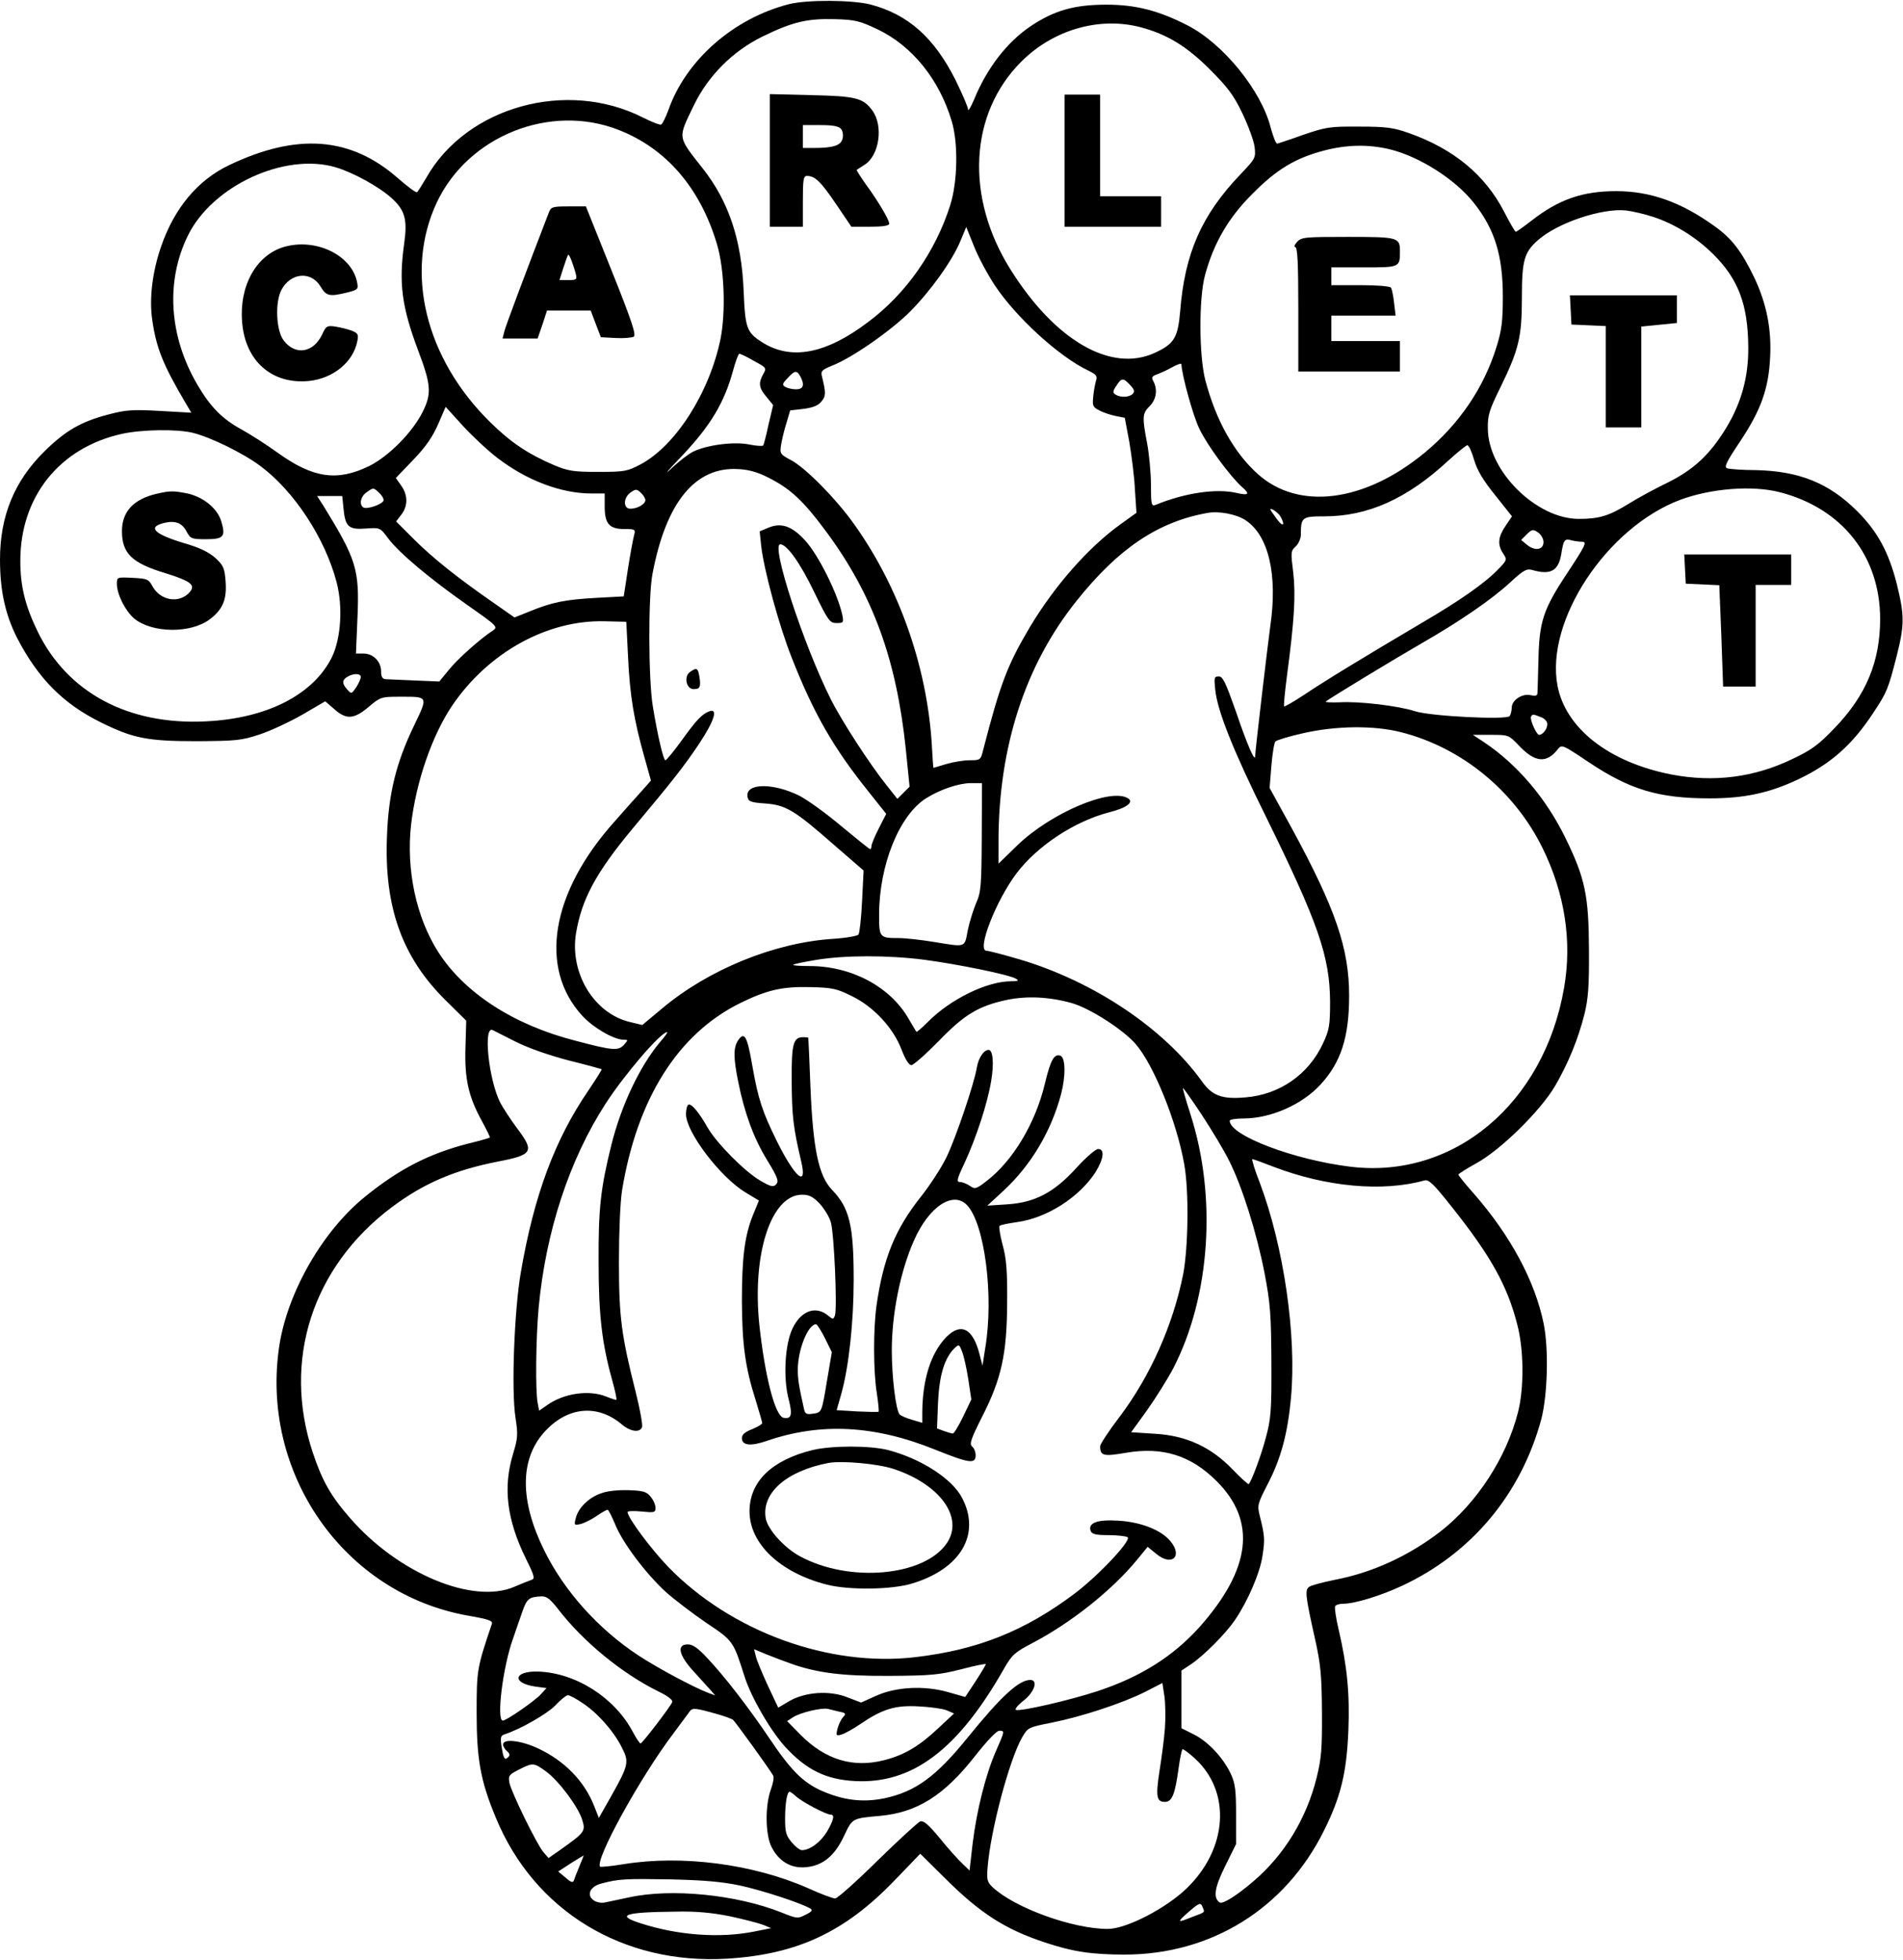 <?xml version="1.0" encoding="UTF-8" standalone="yes"?>
<svg version="1.0" xmlns="http://www.w3.org/2000/svg" width="7.795in" height="8.029in" viewBox="0 0 749 771" preserveAspectRatio="xMidYMid meet">
  <g transform="translate(0,771) scale(0.1,-0.1)" fill="#000000" stroke="none">
    <path d="M3105 7696 c-218 -56 -405 -220 -474 -416 -11 -30 -24 -56 -29 -58
-6 -2 -38 11 -72 28 -300 152 -694 42 -852 -237 -17 -29 -33 -55 -37 -57 -4
-3 -38 23 -76 56 -185 162 -395 178 -662 51 -124 -59 -216 -168 -269 -321 -34
-99 -47 -203 -35 -287 16 -113 43 -179 131 -328 l23 -39 -124 7 c-107 6 -135
4 -202 -14 -108 -28 -170 -64 -253 -146 -118 -117 -174 -254 -174 -425 0 -123
21 -217 67 -308 83 -160 181 -259 328 -332 129 -64 185 -75 380 -75 157 1 176
3 248 27 43 14 119 50 168 78 l89 52 36 -31 c47 -42 77 -40 135 9 46 39 50 40
122 40 114 0 113 4 56 -115 -70 -145 -100 -267 -106 -435 -11 -278 59 -475
231 -645 l81 -80 -3 -105 c-4 -124 12 -194 64 -289 19 -35 34 -65 32 -66 -2
-2 -40 -13 -86 -24 -154 -40 -269 -99 -403 -207 -167 -134 -305 -373 -339
-584 -79 -504 253 -981 743 -1067 80 -14 97 -20 93 -32 -59 -175 -60 -181 -60
-351 0 -181 15 -267 75 -411 151 -368 501 -581 912 -556 274 17 461 104 656
306 l103 107 97 -96 c137 -137 236 -201 393 -253 111 -37 185 -48 317 -48 339
1 629 181 781 486 67 134 90 228 97 395 6 145 -5 256 -38 397 -11 46 -17 88
-14 93 3 6 18 10 32 10 45 0 146 31 230 70 275 128 469 361 549 655 25 95 30
275 10 376 -34 168 -130 347 -275 513 -34 38 -61 72 -61 75 0 3 33 24 73 46
95 53 249 204 307 302 52 89 91 184 116 283 15 61 19 109 18 255 -1 213 -15
280 -93 440 -77 157 -190 289 -320 376 l-44 29 70 0 c71 0 71 0 113 -44 62
-65 107 -69 151 -13 16 20 18 19 121 -50 163 -109 276 -143 477 -143 137 0
235 21 349 75 128 61 212 135 296 263 53 80 58 93 91 222 31 122 31 160 1 282
-32 127 -76 208 -156 288 -111 111 -228 158 -399 162 -53 0 -103 4 -113 7 -13
5 -4 24 51 106 81 122 112 206 118 330 6 112 -14 211 -61 312 -52 108 -90 157
-159 206 -132 95 -253 137 -386 137 -132 0 -225 -32 -333 -116 -31 -24 -59
-44 -62 -44 -3 0 -24 36 -47 81 -75 144 -198 245 -372 307 -62 22 -89 26 -197
26 -117 1 -131 -2 -220 -32 -52 -19 -99 -34 -103 -35 -5 -1 -16 27 -26 64 -37
145 -186 329 -326 401 -115 59 -205 82 -320 82 -128 0 -206 -23 -299 -85 -93
-63 -171 -164 -222 -288 -13 -31 -24 -49 -24 -39 0 9 -23 62 -50 117 -84 166
-186 257 -335 296 -72 18 -249 19 -320 1z m349 -99 c136 -65 243 -197 292
-362 26 -87 23 -239 -6 -330 -58 -183 -174 -349 -323 -460 -166 -126 -303
-152 -417 -80 -61 39 -67 55 -73 200 -8 202 -58 353 -160 483 -102 130 -100
117 -36 250 56 116 153 213 269 270 118 58 177 72 285 69 81 -2 99 -7 169 -40z
m1036 8 c102 -27 180 -74 271 -165 71 -71 94 -101 129 -174 23 -48 45 -108 48
-132 5 -43 3 -46 -55 -107 -154 -161 -220 -312 -238 -540 -9 -103 -23 -128
-99 -163 -172 -80 -393 47 -569 328 -179 285 -162 614 43 818 126 126 308 178
470 135z m-2055 -404 c187 -73 321 -228 387 -450 29 -97 35 -265 14 -372 -43
-211 -177 -422 -316 -495 -51 -27 -63 -29 -165 -29 -96 0 -118 3 -173 26 -103
44 -172 90 -252 169 -256 251 -339 592 -211 865 123 262 446 392 716 286z
m3034 -76 c116 -28 257 -117 331 -210 83 -104 115 -208 115 -370 0 -98 -5
-134 -24 -195 -50 -164 -148 -307 -283 -419 -237 -196 -497 -229 -658 -84 -93
84 -164 210 -206 369 -25 96 -26 323 -1 414 34 126 93 227 187 320 95 96 168
140 282 170 89 23 172 25 257 5z m-4148 -71 c68 -20 170 -76 220 -121 53 -48
63 -84 50 -178 -22 -156 -10 -249 54 -420 52 -137 54 -171 20 -241 -40 -82
-134 -177 -212 -216 -125 -61 -220 -48 -358 51 -44 32 -110 74 -146 94 -75 41
-121 88 -172 175 -112 191 -126 408 -37 588 96 195 380 327 581 268z m5185
-195 c83 -27 168 -79 236 -146 100 -99 138 -199 139 -368 1 -116 -27 -218 -87
-317 -64 -105 -128 -164 -228 -214 -50 -24 -120 -62 -155 -84 -78 -48 -116
-60 -197 -60 -167 0 -357 188 -358 355 -1 53 5 73 52 168 70 144 82 194 82
349 0 146 9 177 63 225 78 69 253 127 347 117 25 -3 73 -14 106 -25z m-2591
-269 c83 -126 254 -282 368 -336 31 -15 37 -22 31 -39 -3 -11 -9 -39 -11 -62
-4 -38 -2 -43 24 -56 16 -9 45 -18 64 -22 l36 -7 18 -96 c9 -54 20 -138 22
-188 l6 -90 -64 -46 c-125 -90 -258 -241 -355 -403 -89 -150 -117 -223 -185
-487 -9 -37 -11 -38 -53 -38 -23 0 -65 -7 -92 -15 -27 -8 -49 -15 -50 -15 -1
0 -4 44 -7 99 -20 304 -130 614 -303 857 -71 101 -195 227 -252 256 -41 22
-43 25 -38 58 3 19 12 58 21 86 l15 51 52 6 c38 5 58 13 71 29 18 22 18 34 2
99 -5 21 0 26 42 43 77 30 233 139 307 214 80 81 166 201 197 278 l22 53 31
-77 c17 -43 54 -111 81 -152z m-948 -298 c50 -27 51 -28 37 -52 -20 -36 -17
-55 13 -90 l26 -32 -18 -76 c-9 -43 -19 -80 -21 -83 -2 -3 -27 -2 -56 4 -59
12 -168 -2 -221 -29 -18 -9 -57 -39 -87 -68 -30 -28 -9 -3 47 55 110 117 164
207 198 332 10 37 21 67 25 67 4 0 30 -12 57 -28z m1683 -14 c2 -44 46 -203
70 -252 29 -63 122 -189 168 -230 33 -28 27 -35 -20 -24 -81 19 -206 0 -320
-47 -16 -6 -18 1 -18 78 0 47 -7 121 -15 164 -20 105 -19 118 10 147 26 26 32
64 15 97 -9 16 -7 21 17 29 15 6 39 17 53 25 23 13 40 19 40 13z m-1500 -47
c18 -34 12 -51 -17 -51 -16 0 -35 5 -43 10 -12 7 -11 13 10 34 28 31 36 32 50
7z m1298 -34 c17 -18 19 -26 10 -35 -14 -14 -47 -15 -67 -3 -12 8 -12 13 3 35
20 32 27 32 54 3z m-2489 -288 c115 -88 250 -139 369 -139 l52 0 0 -52 c0 -67
18 -88 78 -88 43 0 44 -1 37 -27 -4 -16 -15 -75 -24 -133 l-16 -105 -110 -6
c-123 -7 -172 -17 -260 -53 l-60 -24 -80 56 c-147 102 -239 176 -313 249 l-73
73 20 26 c27 34 27 78 0 115 l-21 30 69 72 c50 52 77 92 98 141 l29 67 69 -76
c39 -42 100 -99 136 -126z m-1201 100 c70 -17 199 -80 267 -131 133 -99 255
-285 300 -458 25 -96 17 -219 -18 -293 -73 -149 -257 -243 -498 -254 -304 -15
-543 113 -660 352 -50 103 -69 179 -69 280 0 253 155 446 401 500 79 17 215
19 277 4z m5044 -107 c12 -41 36 -81 83 -139 l66 -83 -25 -37 c-30 -44 -33
-74 -10 -109 16 -24 16 -26 -17 -60 -52 -55 -150 -124 -304 -214 -232 -137
-386 -231 -463 -283 -41 -27 -76 -47 -78 -45 -2 3 3 56 11 118 30 224 35 322
25 409 -10 79 -10 85 10 103 11 10 20 31 20 46 0 69 5 72 92 72 172 0 326 69
488 219 36 33 70 60 75 61 6 0 18 -26 27 -58z m-2777 -70 c86 -43 138 -92 226
-211 183 -247 277 -501 314 -856 l15 -149 -24 -24 -24 -24 -42 53 c-66 82
-178 255 -220 339 -107 213 -237 610 -199 610 26 0 79 -74 134 -189 55 -113
61 -121 88 -121 27 0 28 2 22 33 -19 85 -94 235 -146 292 -52 57 -94 71 -143
51 l-36 -15 6 -58 c11 -95 70 -313 120 -439 86 -219 164 -355 302 -527 l70
-88 -29 -57 c-16 -31 -29 -63 -29 -69 0 -7 -2 -13 -5 -13 -3 0 -54 41 -113 90
-59 50 -134 104 -167 121 -104 51 -211 49 -203 -4 3 -19 11 -23 68 -27 83 -6
116 -26 269 -160 l120 -104 -6 -121 c-3 -66 -10 -125 -14 -131 -5 -6 -51 -14
-101 -17 -231 -15 -490 -121 -672 -274 l-78 -65 -50 12 c-140 34 -236 192
-211 348 22 134 78 239 222 412 162 193 205 249 262 334 60 90 76 141 42 129
-29 -10 -51 -33 -110 -115 -31 -43 -60 -78 -64 -78 -8 0 -31 98 -50 215 -17
106 -18 430 -1 518 53 282 168 423 337 413 42 -2 78 -12 120 -34z m-1533 -59
c10 -9 18 -22 18 -29 0 -15 -65 -38 -80 -29 -17 11 -11 43 12 59 28 20 27 20
50 -1z m1048 -29 c0 -16 -31 -34 -59 -34 -29 0 -28 44 1 64 20 14 24 14 40 -1
10 -9 18 -22 18 -29z m4465 31 c245 -63 395 -252 395 -499 0 -167 -55 -300
-178 -428 -64 -67 -91 -87 -167 -123 -151 -73 -310 -93 -477 -61 -245 48 -416
181 -448 350 -48 256 194 622 483 731 122 45 283 58 392 30z m-5653 -65 c7
-71 20 -83 88 -78 56 4 56 4 88 -39 44 -58 162 -157 310 -261 121 -85 123 -87
101 -102 -50 -33 -138 -111 -173 -155 l-37 -45 -97 4 c-53 2 -105 5 -114 5
-13 1 -18 9 -18 31 0 38 -31 70 -69 70 l-30 0 6 143 c8 189 -4 227 -135 440
l-24 37 50 0 49 0 5 -50z m3688 -31 c20 -36 9 -42 -15 -9 -14 19 -25 35 -25
37 0 9 32 -13 40 -28z m-138 -14 c91 -60 127 -214 98 -415 -9 -64 -60 -494
-60 -515 -1 -23 -32 48 -76 178 -40 113 -51 137 -67 137 -18 0 -19 -5 -14 -52
8 -83 72 -243 201 -503 204 -415 250 -547 251 -725 0 -94 -3 -111 -28 -165
-57 -122 -170 -201 -305 -212 -93 -8 -131 6 -172 64 -149 207 -423 391 -713
478 -65 19 -125 35 -134 35 -40 0 36 196 118 305 82 108 227 204 364 240 69
17 99 40 75 55 -68 43 -305 -58 -436 -185 l-74 -72 0 87 c0 372 105 695 307
947 164 206 320 311 513 346 46 9 115 -4 152 -28z m1173 -86 c0 -31 -33 -37
-65 -11 l-23 19 22 22 c20 20 25 21 44 8 12 -8 22 -25 22 -38z m152 1 c20 0
14 -13 -57 -121 -97 -146 -112 -193 -115 -349 -2 -63 -3 -121 -4 -128 -1 -8
-9 -10 -26 -6 -33 8 -75 -19 -75 -49 0 -12 -4 -27 -8 -33 -10 -16 -312 -1
-373 19 -63 21 -222 40 -297 35 -33 -1 -58 0 -54 3 17 14 276 171 377 229 148
85 277 173 350 241 51 47 64 54 85 48 73 -21 104 -4 115 63 9 56 13 61 39 54
11 -3 31 -6 43 -6z m-3755 -455 c7 -150 23 -246 64 -392 l26 -93 -38 -43 c-22
-24 -69 -77 -105 -118 -251 -280 -300 -577 -127 -765 42 -46 124 -94 162 -94
19 0 19 -1 1 -21 -22 -23 -43 -22 -190 17 -243 62 -437 188 -540 349 -87 136
-127 324 -107 502 20 170 83 352 163 470 142 208 374 336 599 330 l85 -2 7
-140z m-1052 -77 c0 -7 -8 -25 -18 -41 -18 -26 -19 -27 -35 -9 -22 24 -21 38
1 51 24 14 52 13 52 -1z m4644 -158 c15 -5 26 -17 26 -28 0 -19 -18 -42 -32
-42 -11 0 -38 62 -32 72 6 10 8 10 38 -2z m-548 -60 c238 -61 444 -230 555
-455 88 -179 117 -367 85 -551 -79 -456 -434 -753 -840 -704 -223 27 -476 123
-476 181 0 5 24 9 54 9 107 0 230 54 303 133 81 88 113 187 113 350 0 186 -53
341 -225 658 l-88 160 7 87 c4 48 11 91 16 96 5 5 53 20 107 32 131 30 280 32
389 4z m-1652 -413 c-1 -191 -3 -217 -22 -259 -11 -26 -26 -74 -33 -107 -13
-70 -5 -67 -134 -46 -49 8 -111 15 -137 15 -76 0 -78 2 -78 91 0 197 80 394
186 460 57 35 126 58 174 59 l45 0 -1 -213z m-228 -482 c136 -18 335 -59 361
-74 15 -9 12 -10 -18 -11 -95 0 -239 -71 -327 -160 -23 -23 -44 -41 -45 -39
-2 2 -15 25 -30 50 -72 127 -225 209 -391 209 -38 0 -67 2 -64 5 2 3 42 11 89
19 114 19 283 19 425 1z m-284 -143 c87 -42 164 -126 196 -210 15 -39 29 -62
39 -62 8 0 56 42 107 94 102 106 158 139 270 163 79 16 166 12 255 -13 70 -20
200 -103 250 -160 71 -81 162 -305 192 -474 19 -105 16 -325 -4 -432 -40 -201
-130 -403 -251 -563 -42 -55 -76 -107 -76 -115 0 -38 13 -41 101 -26 144 25
256 -10 357 -111 159 -158 136 -347 -68 -576 -104 -115 -231 -195 -400 -251
-113 -37 -302 -80 -321 -74 -7 2 7 19 30 37 43 34 58 81 26 81 -45 0 -115 -65
-245 -225 -126 -156 -207 -215 -330 -241 -85 -17 -161 -8 -249 31 -72 33 -120
81 -206 210 -79 117 -173 239 -242 312 -36 39 -57 53 -76 53 -44 0 -36 -41 20
-103 26 -29 56 -62 68 -75 l20 -23 -27 10 c-58 22 -198 97 -273 146 -159 104
-295 255 -374 417 -95 193 -95 354 -1 461 90 102 209 115 306 34 35 -30 72
-35 81 -12 3 9 -8 71 -25 138 -56 222 -66 295 -66 512 0 117 5 233 12 280 59
362 220 619 467 740 104 51 165 65 276 62 85 -2 103 -6 161 -35z m-1322 -180
c52 -26 133 -54 210 -74 69 -17 126 -33 128 -34 2 -1 -22 -39 -53 -85 -131
-192 -213 -411 -265 -714 -26 -150 -38 -467 -21 -573 10 -66 9 -80 -9 -140
-41 -133 -26 -260 50 -415 34 -68 36 -79 22 -83 -9 -3 -39 -15 -67 -27 -163
-71 -458 52 -648 271 -75 86 -109 146 -146 257 -120 362 -3 729 310 965 125
94 248 147 417 180 140 27 147 39 76 133 -25 34 -54 78 -65 99 -46 91 -68 304
-30 286 3 -2 44 -22 91 -46z m568 -1 c-79 -94 -153 -249 -192 -406 -42 -170
-51 -249 -50 -460 0 -208 13 -320 54 -467 11 -39 18 -73 16 -75 -1 -2 -19 4
-39 12 -68 28 -169 14 -236 -35 l-29 -20 -6 31 c-9 48 -7 251 4 374 28 300
121 583 264 804 76 117 217 281 242 281 3 0 -9 -18 -28 -39z m2133 -288 c39
-60 87 -139 106 -178 51 -100 109 -284 140 -443 23 -121 26 -162 27 -352 1
-193 -2 -223 -22 -297 -19 -72 -56 -170 -67 -182 -3 -2 -31 24 -64 58 -85 88
-182 133 -306 140 l-93 6 63 87 c34 48 81 123 103 165 146 283 172 676 67
1001 -18 56 -31 102 -29 102 2 0 36 -48 75 -107z m284 -204 c204 -78 427 -99
591 -53 18 5 36 -13 112 -109 149 -188 214 -304 253 -455 27 -100 28 -251 4
-347 -45 -179 -163 -360 -306 -471 -126 -97 -269 -162 -416 -190 -49 -10 -94
-22 -101 -28 -17 -12 -13 -40 23 -201 23 -103 27 -144 28 -290 1 -145 -2 -183
-21 -260 -40 -161 -127 -303 -247 -406 -66 -57 -122 -92 -134 -85 -27 17 -21
59 21 143 l43 87 0 115 c0 97 -3 123 -21 162 -30 63 -88 126 -146 155 l-48 24
0 114 0 113 38 25 c50 34 135 119 172 173 50 73 99 185 109 254 10 64 9 78
-11 158 -10 40 -8 47 30 121 53 101 80 200 93 342 23 244 -28 596 -123 848
-20 50 -32 92 -29 92 4 0 42 -14 86 -31z m-2817 -1742 c99 -128 252 -253 395
-323 35 -17 56 -33 53 -41 -8 -19 -118 -163 -125 -163 -3 0 -17 20 -30 45 -72
136 -225 233 -373 238 -96 3 -105 -45 -12 -59 l45 -6 -23 -25 c-25 -27 -135
-103 -149 -103 -26 0 0 213 41 325 11 33 28 81 37 107 17 48 26 55 74 57 21 1
35 -11 67 -52z m2387 -467 c-3 -41 -13 -116 -21 -166 -16 -103 -12 -124 21
-124 28 0 40 30 54 134 5 37 12 70 15 73 2 3 25 -14 50 -37 142 -131 128 -353
-32 -509 -82 -80 -239 -161 -312 -161 -137 0 -365 82 -453 164 -21 20 -24 29
-20 77 11 144 85 424 136 513 22 38 24 40 117 58 119 24 277 76 367 121 l68
35 8 -52 c4 -28 5 -85 2 -126z m-2292 99 c59 -39 122 -110 154 -174 30 -58 28
-69 -44 -197 l-46 -81 -19 48 c-38 96 -115 176 -219 225 -68 32 -139 40 -139
16 0 -7 7 -19 15 -26 11 -9 13 -16 6 -23 -15 -15 -19 -8 -27 41 -5 35 -4 43
12 48 62 20 165 79 199 113 21 23 44 41 50 41 7 0 33 -14 58 -31z m532 -44
c28 -8 55 -18 60 -22 9 -7 140 -189 158 -219 4 -7 0 -31 -9 -55 -23 -63 -22
-176 2 -225 28 -57 77 -87 136 -81 66 6 113 44 150 123 33 70 31 69 141 79
146 13 253 80 375 236 45 57 84 99 95 99 22 0 22 0 -14 -82 -40 -92 -75 -232
-91 -363 l-12 -105 -29 28 c-16 15 -56 59 -88 99 -44 53 -64 71 -77 66 -9 -3
-85 -73 -168 -154 -83 -82 -158 -149 -167 -149 -9 0 -58 18 -108 41 -216 95
-496 131 -724 94 -49 -8 -91 -12 -93 -10 -23 23 155 348 288 524 30 41 60 80
65 88 11 14 22 13 110 -12z m-676 -225 c51 -38 127 -139 143 -192 13 -44 10
-48 -90 -119 l-43 -30 -20 23 c-26 30 -126 235 -134 273 -5 28 -2 32 37 52 56
28 58 28 107 -7z m985 -99 c23 -21 117 -71 135 -71 17 0 13 -20 -14 -67 -25
-41 -67 -73 -99 -73 -8 0 -26 14 -40 31 -22 26 -26 40 -26 92 0 63 8 107 18
107 3 0 15 -9 26 -19z m-853 -273 c-10 -24 -20 -49 -22 -57 -4 -10 -12 -8 -33
11 l-29 24 49 32 c27 17 50 31 51 31 1 1 -6 -18 -16 -41z m631 -77 c87 -19
235 -67 276 -90 12 -7 9 -12 -17 -25 -31 -16 -34 -16 -96 9 -176 70 -433 96
-600 59 -38 -8 -81 -17 -95 -20 -14 -3 -33 1 -44 9 -29 21 -13 55 32 66 67 18
96 19 272 16 129 -3 200 -9 272 -24z m1822 -87 c8 -20 11 -17 -42 -37 -59 -24
-61 -22 -16 18 45 39 50 41 58 19z m-1862 -34 c55 -12 114 -27 132 -34 l31
-13 -70 -14 c-134 -26 -298 -14 -443 33 -100 32 -66 44 136 46 81 2 143 -4
214 -18z"/>
    <path d="M3030 7081 l0 -261 65 0 65 0 0 100 c0 84 2 100 16 100 32 0 55 -23
114 -110 l61 -90 74 0 c50 0 75 4 75 12 0 15 -45 91 -93 156 -21 30 -37 55
-35 56 1 1 16 10 31 20 58 36 75 154 30 214 -36 49 -65 56 -240 60 l-163 4 0
-261z m280 124 c7 -8 10 -25 6 -39 -6 -26 -37 -36 -112 -36 l-44 0 0 45 0 45
69 0 c48 0 72 -4 81 -15z"/>
    <path d="M4190 7080 l0 -260 190 0 190 0 0 60 0 60 -120 0 -120 0 0 200 0 200
-70 0 -70 0 0 -260z"/>
    <path d="M2161 6878 c-90 -233 -171 -449 -176 -470 l-7 -28 69 0 69 0 19 55
18 55 86 0 86 0 20 -53 20 -52 57 -3 c32 -2 64 1 72 5 11 6 -6 59 -87 261
l-101 252 -68 0 c-62 0 -69 -2 -77 -22z m89 -193 c5 -14 13 -37 16 -50 6 -23
3 -25 -29 -25 l-35 0 16 50 c9 28 17 50 19 50 2 0 8 -11 13 -25z"/>
    <path d="M5105 6760 c-10 -11 -13 -20 -7 -20 9 0 12 -66 12 -245 l0 -245 200
0 200 0 0 60 0 60 -135 0 -135 0 0 50 0 50 126 0 127 0 -6 50 c-3 28 -9 55
-12 60 -4 6 -57 10 -121 10 l-114 0 0 35 0 35 129 0 c141 0 141 0 141 64 0 54
-7 56 -205 56 -169 0 -183 -1 -200 -20z"/>
    <path d="M1116 6740 c-108 -33 -175 -153 -163 -296 12 -153 118 -246 264 -231
94 10 173 74 189 155 6 28 3 33 -22 43 -16 6 -45 13 -64 16 -33 5 -37 2 -52
-31 -35 -73 -106 -84 -152 -23 -29 39 -34 148 -9 197 36 70 118 77 155 14 22
-37 35 -40 104 -23 44 11 45 13 39 43 -23 106 -164 173 -289 136z"/>
    <path d="M6182 6493 l3 -58 68 -3 67 -3 0 -199 0 -200 70 0 70 0 0 199 0 198
70 7 70 7 0 55 0 54 -210 0 -211 0 3 -57z"/>
    <path d="M617 5769 c-91 -21 -137 -70 -137 -147 0 -88 39 -126 172 -166 100
-31 120 -47 93 -76 -40 -44 -114 -32 -145 25 -15 28 -21 30 -78 33 -62 3 -62
3 -62 -25 1 -41 33 -105 68 -135 70 -58 223 -60 298 -3 51 39 67 77 62 148 -4
53 -8 63 -40 93 -26 23 -62 41 -125 59 -119 36 -145 64 -73 80 42 9 68 -2 85
-36 15 -27 19 -29 76 -29 69 0 78 10 60 70 -15 51 -70 96 -133 110 -56 11 -68
11 -121 -1z"/>
    <path d="M2715 5067 c-24 -18 -14 -67 15 -67 25 0 29 8 23 48 -6 36 -11 38
-38 19z"/>
    <path d="M6632 5473 l3 -58 66 -3 66 -3 8 -199 7 -200 64 0 64 0 0 200 0 200
70 0 70 0 0 60 0 60 -210 0 -211 0 3 -57z"/>
    <path d="M2906 3619 c-20 -29 -20 -69 0 -167 25 -123 61 -221 114 -307 41 -67
46 -82 35 -94 -11 -12 -21 -10 -62 14 -62 36 -173 148 -209 211 -34 60 -64 95
-75 88 -5 -3 -9 -20 -9 -37 0 -71 136 -249 234 -308 l53 -32 -23 -56 c-33 -82
-44 -166 -44 -341 1 -169 13 -260 54 -388 14 -46 26 -87 26 -91 0 -4 -18 -15
-40 -24 -28 -11 -40 -21 -40 -35 0 -29 34 -33 98 -11 212 73 425 62 664 -35
132 -53 158 -57 158 -22 0 13 -6 29 -14 35 -11 10 -5 29 39 116 77 151 98 248
99 450 1 125 -3 175 -18 228 -10 38 -15 71 -12 74 3 4 34 10 68 15 119 16 246
98 310 197 32 52 37 91 10 91 -9 0 -48 -33 -85 -74 -88 -97 -163 -137 -274
-144 l-77 -5 63 58 c109 101 188 234 227 380 19 71 18 144 -2 152 -25 9 -39
-16 -62 -112 -37 -154 -126 -303 -230 -382 -40 -31 -45 -32 -65 -18 -12 8 -29
15 -39 15 -14 0 -12 11 18 74 47 102 91 237 105 323 12 70 7 123 -10 123 -19
0 -40 -32 -46 -68 -10 -63 -82 -276 -120 -355 -20 -41 -65 -110 -99 -153 -102
-128 -149 -242 -176 -429 -13 -93 -13 -259 1 -346 6 -39 9 -72 7 -73 -1 -2
-39 -1 -84 1 l-81 5 19 67 c29 105 48 280 48 446 0 214 -16 283 -86 355 -52
55 -74 160 -84 400 -4 107 -8 196 -9 198 0 1 -9 2 -20 2 -39 0 -46 -26 -45
-174 1 -137 6 -181 37 -313 26 -108 -23 -68 -96 79 -56 114 -73 164 -96 296
-20 116 -31 135 -55 101z m320 -644 c18 -20 38 -52 44 -73 13 -42 26 -342 16
-368 -6 -15 -8 -15 -24 -2 -49 43 -108 23 -142 -47 -31 -63 -38 -196 -16 -280
16 -62 11 -79 -20 -73 -33 6 -73 161 -95 363 -30 282 46 515 168 515 28 0 43
-8 69 -35z m581 -7 c69 -75 105 -358 71 -560 l-11 -71 -12 46 c-26 102 -74
125 -132 65 -60 -63 -92 -166 -93 -294 l0 -42 -40 12 c-22 6 -44 16 -49 21
-15 16 -31 147 -31 253 0 143 34 312 87 431 59 135 155 198 210 139z m-560
-523 l27 -55 -18 -106 c-22 -133 -21 -131 -57 -136 -24 -4 -30 0 -34 16 -20
90 -25 117 -25 157 0 78 40 179 72 179 4 0 20 -25 35 -55z m564 -161 l12 -80
-32 -67 c-18 -37 -36 -67 -41 -67 -5 0 -21 5 -35 10 l-27 10 4 103 c5 106 25
173 64 212 18 17 19 17 30 -11 7 -16 18 -65 25 -110z"/>
    <path d="M3198 2005 c-161 -40 -248 -124 -248 -242 1 -128 121 -241 305 -288
87 -22 257 -20 336 5 191 58 270 194 196 336 -39 76 -162 155 -292 189 -72 18
-219 18 -297 0z m321 -75 c182 -61 275 -191 208 -291 -88 -131 -384 -158 -579
-52 -62 34 -125 104 -134 148 -18 100 80 187 246 219 54 10 197 -3 259 -24z"/>
    <path d="M2364 1834 c-48 -17 -89 -58 -98 -98 -7 -27 -6 -28 20 -22 15 4 43
18 63 32 19 13 39 24 42 24 4 0 17 -26 30 -57 29 -73 122 -196 201 -268 34
-30 106 -85 159 -121 105 -70 105 -71 149 -209 26 -83 102 -214 161 -279 83
-90 160 -128 274 -134 226 -12 406 124 587 443 31 54 42 64 111 100 153 80
315 209 414 330 l40 49 33 -27 c62 -52 107 -11 56 50 -37 44 -117 75 -206 80
-82 5 -119 -9 -107 -41 5 -12 20 -16 69 -16 35 0 69 -4 76 -8 17 -11 -111
-148 -207 -221 -195 -147 -381 -222 -626 -251 -341 -41 -728 100 -976 356 -67
70 -159 193 -159 215 0 4 25 5 55 2 50 -5 55 -4 55 14 0 12 -8 31 -19 44 -16
20 -29 24 -87 26 -43 1 -85 -3 -110 -13z m747 -669 c103 -37 203 -50 389 -49
164 1 196 4 283 26 53 14 97 23 97 20 0 -3 -18 -33 -40 -67 l-41 -62 -67 19
c-94 27 -207 21 -285 -15 l-58 -26 -52 20 c-71 29 -167 22 -230 -14 l-44 -26
-41 87 c-22 48 -44 100 -47 115 l-7 28 53 -22 c30 -12 70 -27 90 -34z m614
-184 l30 -13 -61 -57 c-75 -71 -135 -107 -215 -127 -122 -31 -231 2 -328 100
l-53 54 23 15 c29 19 115 39 138 33 9 -2 29 -7 45 -11 26 -5 27 -8 13 -23 -8
-9 -17 -30 -21 -45 -6 -26 -5 -28 16 -22 13 4 46 22 75 42 87 59 137 74 228
69 44 -2 94 -9 110 -15z"/>
  </g>
</svg>